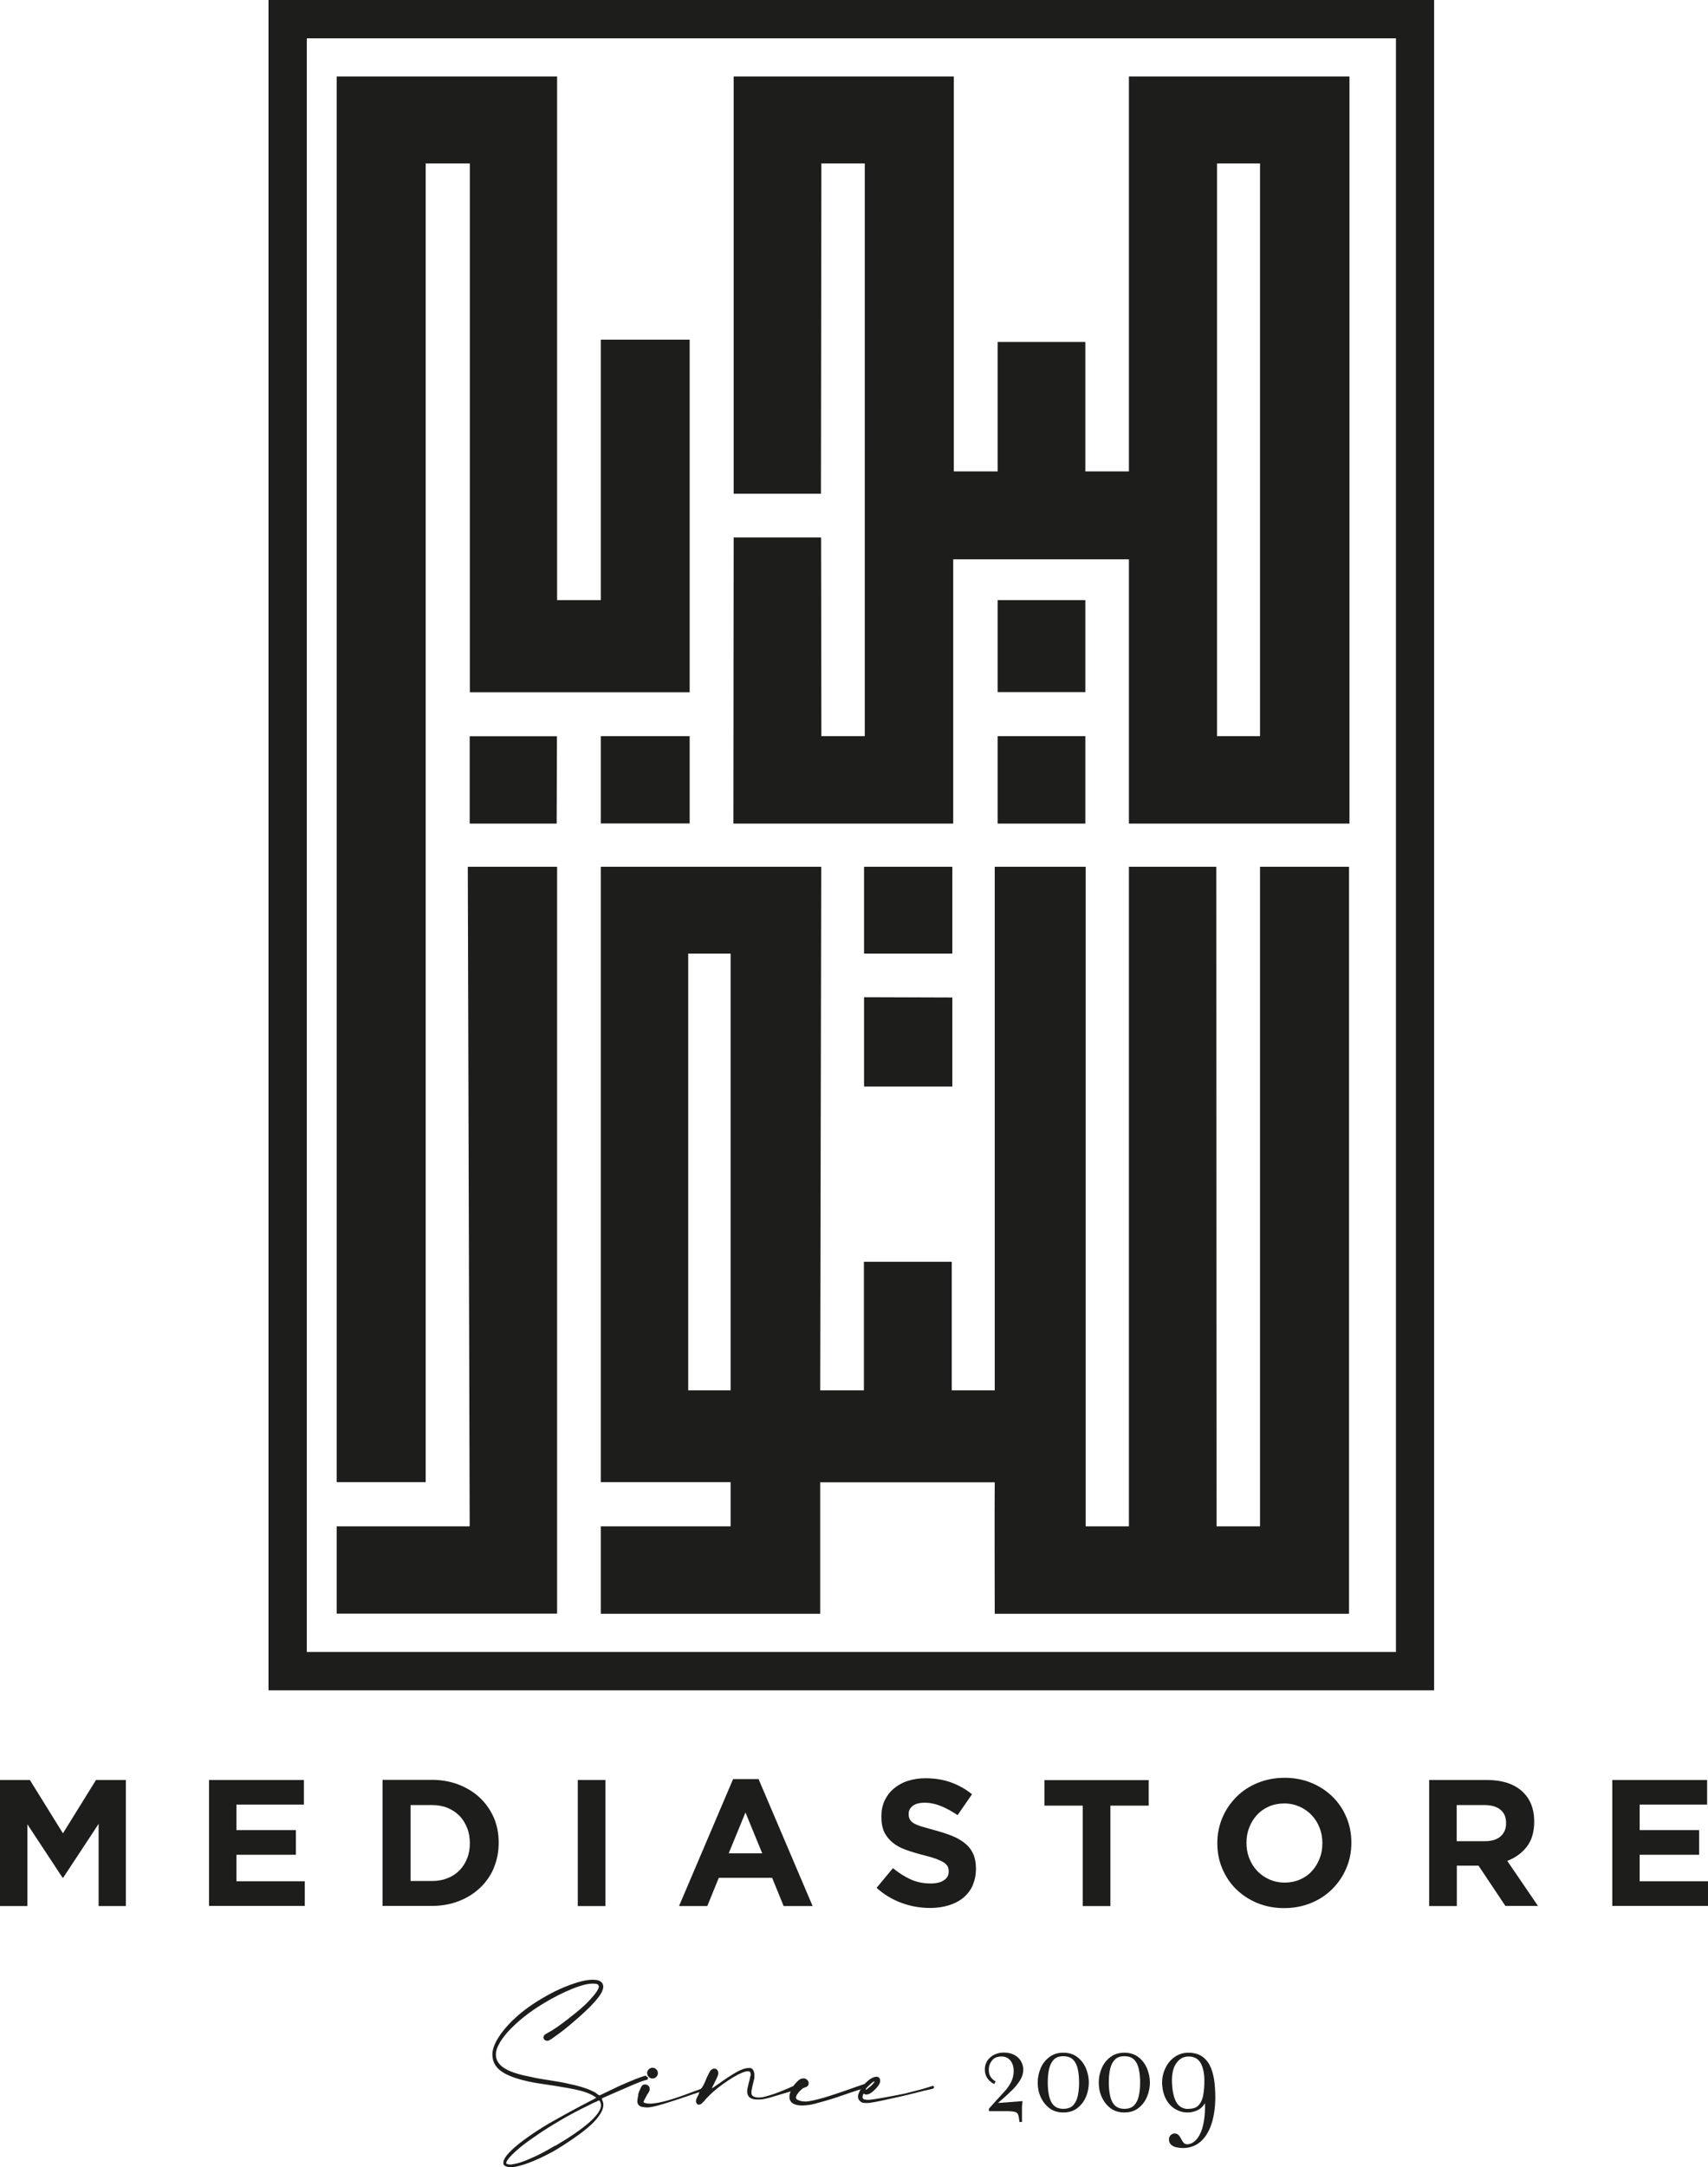 <svg xmlns="http://www.w3.org/2000/svg" id="Layer_2" viewBox="0 0 117.24 148.68"><defs><style>      .cls-1 {        fill: #1d1d1b;      }    </style></defs><g id="Layer_1-2" data-name="Layer_1"><g><g><path class="cls-1" d="M41.24,101.68h8.91v3.03h-8.91v6h15.06v-9.02c3.98,0,8.01,0,11.98,0-.02,2.38,0,7.09,0,9.02h24.32v-51.25h-6.11v45.25h-2.98s-.02-45.25-.02-45.25h-6v45.25h-2.97s0-45.25,0-45.25h-6.24v35.92s-2.95,0-2.95,0v-8.82h-6.03v8.82h-3l.07-35.92h-15.13v42.23ZM32.25,104.71h-9.14s0,5.99,0,5.99h15.13s0-51.24,0-51.24h-6.13s.13,45.25.13,45.25ZM68.48,47.48h6.02v-6.31h-6.02v6.31ZM32.24,11.21h-3.02v90.47h-6.11V5.25h15.13v35.92h3v-17.87h6.1v24.19s-15.09,0-15.09,0V11.21ZM32.24,56.5h5.97s.02-5.99.02-5.99h-5.99s0,5.99,0,5.99ZM41.24,56.49h6.1s0-5.99,0-5.99h-6.1v5.99ZM68.48,56.5h6.02v-6s-6.02,0-6.02,0v6ZM59.31,65.42v-5.96h6.06v5.96h-6.06ZM59.31,74.54v-6.13l6.06.02v6.11s-6.06,0-6.06,0ZM50.36,33.87V5.25h15.11v27.09s3.01,0,3.01,0v-8.88h6.02v8.88h2.99V5.25h15.14v51.25h-15.14v-18.13h-.02s-12.04,0-12.04,0v18.13h-15.09s.02-19.63.02-19.63h6s.02,13.63.02,13.63h2.98V11.21s-2.98,0-2.98,0l-.03,22.66h-6ZM83.54,50.5h2.95V11.21h-2.95v39.29ZM47.24,65.42h2.91v29.96h-2.91v-29.96Z"></path><path class="cls-1" d="M18.43,115.96h80.01V0H18.43v115.96ZM95.81,113.33H21.06V2.63h74.76v110.71Z"></path><g><path class="cls-1" d="M6.77,130.76v-5.64l-2.43,3.69h-.05l-2.41-3.66v5.61H0v-8.65h2.05l2.27,3.66,2.27-3.66h2.05v8.65h-1.88Z"></path><path class="cls-1" d="M14.35,130.76v-8.65h6.51v1.69h-4.63v1.75h4.08v1.69h-4.08v1.82h4.69v1.69h-6.57Z"></path><path class="cls-1" d="M33.9,128.14c-.22.53-.54.98-.95,1.37-.41.39-.89.69-1.46.91-.56.22-1.18.33-1.86.33h-3.37v-8.65h3.37c.67,0,1.29.11,1.86.33.56.22,1.05.52,1.46.91.41.39.72.84.95,1.36.22.52.33,1.09.33,1.7v.02c0,.61-.11,1.18-.33,1.7ZM32.25,126.44c0-.38-.06-.73-.19-1.05-.13-.32-.3-.6-.53-.83-.23-.23-.5-.41-.82-.54-.32-.13-.68-.19-1.06-.19h-1.47v5.21h1.47c.39,0,.74-.06,1.06-.19.32-.12.59-.3.82-.53.23-.23.4-.5.53-.82.13-.31.19-.66.19-1.05v-.02Z"></path><path class="cls-1" d="M39.66,130.76v-8.65h1.9v8.65h-1.9Z"></path><path class="cls-1" d="M53.79,130.76l-.79-1.94h-3.66l-.79,1.94h-1.94l3.71-8.71h1.75l3.71,8.71h-1.99ZM51.17,124.34l-1.15,2.8h2.3l-1.15-2.8Z"></path><path class="cls-1" d="M66.77,129.35c-.16.33-.37.61-.65.84-.28.23-.61.4-1,.52-.39.12-.81.18-1.28.18-.66,0-1.31-.11-1.94-.34-.63-.23-1.21-.57-1.73-1.04l1.12-1.35c.4.32.8.58,1.22.77.42.19.87.28,1.36.28.4,0,.7-.07.92-.22.22-.14.33-.34.33-.6v-.02c0-.12-.02-.23-.07-.33-.05-.09-.13-.18-.26-.27-.13-.08-.31-.16-.53-.25-.23-.08-.52-.17-.89-.26-.44-.11-.83-.23-1.19-.36-.36-.13-.66-.29-.9-.49s-.44-.43-.58-.72c-.14-.29-.2-.65-.2-1.07v-.02c0-.4.07-.75.22-1.07.15-.32.35-.59.62-.82.27-.23.58-.41.95-.53.37-.12.78-.19,1.22-.19.63,0,1.22.09,1.75.28.53.19,1.02.46,1.46.82l-.99,1.43c-.39-.26-.77-.47-1.14-.62-.37-.15-.74-.23-1.11-.23s-.65.07-.83.22c-.18.14-.28.32-.28.54v.02c0,.14.03.26.08.36.05.1.15.2.29.28.14.08.33.16.58.23.24.07.55.16.92.26.44.12.83.25,1.17.39.34.14.63.32.87.52.24.2.41.44.53.71.12.27.18.6.18.98v.02c0,.43-.08.81-.23,1.14Z"></path><path class="cls-1" d="M76.22,123.87v6.89h-1.9v-6.89h-2.63v-1.75h7.16v1.75h-2.63Z"></path><path class="cls-1" d="M92.41,128.17c-.23.54-.55,1.01-.96,1.42-.41.41-.89.73-1.46.96-.56.23-1.18.35-1.85.35s-1.28-.12-1.84-.35c-.56-.23-1.04-.55-1.45-.95-.41-.4-.72-.87-.95-1.41-.23-.54-.34-1.12-.34-1.74v-.02c0-.62.12-1.2.35-1.74.23-.54.55-1.01.96-1.42.41-.41.89-.73,1.46-.96.56-.23,1.18-.35,1.85-.35s1.28.12,1.84.35c.56.23,1.04.55,1.45.95.41.4.72.87.95,1.41.23.54.34,1.12.34,1.74v.02c0,.62-.12,1.2-.35,1.74ZM90.77,126.44c0-.37-.06-.72-.19-1.05-.13-.33-.31-.62-.54-.86-.23-.25-.51-.44-.83-.59-.32-.14-.67-.22-1.05-.22s-.74.07-1.06.21c-.32.14-.59.33-.82.58-.23.25-.4.53-.53.86-.13.33-.19.67-.19,1.04v.02c0,.37.06.72.19,1.05.13.33.31.62.54.86.23.25.51.44.83.59.32.14.67.22,1.06.22s.73-.07,1.05-.21c.32-.14.6-.33.82-.58.23-.25.4-.53.53-.86.13-.33.19-.67.19-1.04v-.02Z"></path><path class="cls-1" d="M103.34,130.76l-1.85-2.77h-1.49v2.77h-1.9v-8.65h3.95c1.03,0,1.83.25,2.4.75.57.5.86,1.2.86,2.1v.02c0,.7-.17,1.27-.51,1.71-.34.44-.79.76-1.34.97l2.11,3.09h-2.22ZM103.38,125.07c0-.41-.13-.72-.4-.93-.26-.21-.63-.31-1.1-.31h-1.89v2.48h1.93c.47,0,.83-.11,1.08-.33.25-.22.38-.52.38-.89v-.02Z"></path><path class="cls-1" d="M110.67,130.76v-8.65h6.51v1.69h-4.63v1.75h4.08v1.69h-4.08v1.82h4.69v1.69h-6.57Z"></path></g></g><g><g><path class="cls-1" d="M44.37,142.46c.07,0,.11.04.11.11s-.06.12-.17.13c-.17.04-.59.2-1.25.49-.14.06-.31.14-.51.22-.2.09-.39.17-.57.25-.18.08-.4.18-.66.29-.01.01,0,.06.02.13.21.4-.01.93-.67,1.59-.25.24-.54.48-.88.73s-.72.51-1.16.79c-.26.17-.55.35-.88.52s-.6.31-.84.41c-.44.2-.84.35-1.22.45-.37.1-.64.13-.81.09-.2-.04-.31-.11-.32-.22-.06-.24.17-.59.7-1.07.53-.47,1.3-1.02,2.31-1.63.47-.27.97-.55,1.48-.83.51-.28,1.02-.55,1.51-.8.05-.02.1-.05.14-.07.04-.02.08-.04.12-.07l.11-.06s-.09-.08-.26-.17c-.25-.14-.56-.25-.93-.34-.37-.09-.9-.19-1.6-.3-.32-.05-.59-.09-.79-.12-.21-.03-.38-.06-.52-.08-.14-.02-.27-.05-.37-.07-.11-.02-.22-.04-.33-.07-.7-.16-1.23-.36-1.59-.58s-.59-.5-.69-.84c-.02-.09-.04-.2-.05-.33,0-.13,0-.25.03-.35.07-.35.26-.72.54-1.12.29-.4.65-.8,1.1-1.2.34-.3.71-.59,1.12-.86.41-.27.83-.52,1.25-.74.42-.22.84-.41,1.26-.56.42-.16.8-.27,1.15-.33.73-.11,1.12.02,1.16.41.01.24-.15.56-.49.95-.11.14-.27.3-.46.5-.19.19-.41.39-.64.6s-.48.41-.73.63c-.25.21-.49.4-.71.56-.19.14-.33.24-.43.31-.1.07-.17.12-.22.14s-.08.04-.1.05c-.02,0-.04,0-.07,0-.09,0-.16-.03-.21-.1s-.06-.15-.02-.23c.02-.05.05-.08.08-.1.03-.02.1-.06.2-.12.18-.09.39-.22.65-.4.26-.18.52-.38.79-.59.27-.21.54-.43.79-.64.25-.22.46-.41.62-.59.41-.44.63-.75.65-.95,0-.02-.02-.07-.06-.13-.06-.05-.18-.07-.36-.07-.35,0-.83.12-1.44.37-.61.25-1.25.57-1.91.97-.52.31-1,.64-1.42.98-.42.34-.78.68-1.08,1.01-.29.33-.51.65-.65.94s-.18.57-.13.8c.06.31.28.58.66.79.38.22.97.4,1.77.55.08.02.23.06.48.1.24.04.49.08.74.12.25.04.49.08.73.12.24.04.4.08.49.1.75.15,1.31.32,1.68.5.1.05.18.09.23.11.05.03.11.07.17.13l.13.08.06-.02c.11-.05.26-.12.44-.21s.37-.18.56-.27c.19-.09.38-.18.57-.26s.34-.15.47-.2c.23-.1.45-.19.68-.27.23-.08.36-.12.38-.12h.04ZM38.11,147.21c1.01-.59,1.79-1.13,2.35-1.62.55-.49.82-.89.79-1.21-.02-.14-.06-.23-.11-.28h-.04s-.04,0-.07.03c-.04.02-.1.05-.18.08s-.2.09-.35.17c-.75.36-1.43.72-2.04,1.08-.61.36-1.18.71-1.7,1.08-.54.36-.99.7-1.35,1.03-.36.32-.57.57-.64.73-.04.1-.03.15.04.15.04.02.1.04.2.04s.19-.01.29-.04c.1-.01.26-.05.47-.12.21-.07.4-.14.56-.22.52-.21,1.12-.52,1.78-.92v.02Z"></path><path class="cls-1" d="M48.45,143.19s.08.03.08.1c0,.07-.02.11-.08.12-.06,0-.11,0-.15.02-.07.03-.19.06-.35.11-.16.05-.33.11-.51.17-.35.12-.64.22-.88.3s-.44.14-.62.2-.33.1-.46.14-.26.08-.38.11c-.2.05-.36.08-.49.1-.13.02-.24.02-.36,0-.27-.01-.44-.11-.49-.3-.01-.04-.02-.11,0-.21,0-.1.02-.19.05-.28,0-.02,0-.04,0-.05s0-.02,0-.03v-.04c.02-.06.05-.12.07-.19.02-.05.05-.1.07-.16s.05-.1.07-.14c.07-.14.19-.19.34-.15.12.03.2.1.23.22.01.05,0,.11,0,.17-.02.06-.07.16-.16.28-.17.31-.26.49-.26.52.01.05.12.09.34.11.54.04,1.55-.23,3.03-.8.34-.12.57-.21.7-.25s.22-.08.25-.1h-.06ZM44.79,142.59c-.1,0-.19-.04-.26-.11s-.11-.16-.11-.26.04-.19.11-.26.16-.11.26-.11.19.04.26.11.11.16.11.26-.04.19-.11.26-.16.11-.26.11Z"></path><path class="cls-1" d="M54.68,143c.1-.01.15.04.15.15s-.05.18-.15.21c-.09.02-.23.07-.42.12-.19.06-.4.12-.61.18-.21.06-.41.12-.6.18-.19.06-.31.09-.37.1-.17.05-.35.08-.52.09s-.31,0-.41-.02c-.36-.06-.51-.3-.45-.71.01-.05.03-.12.05-.21.02-.09.04-.19.07-.29.02-.09.05-.17.06-.26.02-.09.03-.15.05-.19,0-.14-.03-.22-.09-.24-.12-.06-.39.01-.8.22-.4.21-.87.52-1.39.92-.21.17-.4.34-.55.49-.16.15-.28.29-.38.41-.04.04-.07.07-.11.11-.04.04-.07.06-.09.08-.17.09-.29.04-.34-.13-.02-.09,0-.21.09-.37l.06-.11s.02-.04.02-.06l.07-.19c.04-.1.07-.16.09-.19.09-.05.23-.32.43-.82.09-.17.15-.3.19-.37.04-.07.09-.11.15-.14.06-.05.13-.06.22-.04.08.02.13.07.16.13.05.07.06.17.03.28-.03.11-.12.31-.27.6l-.17.34.15-.09s.11-.08.23-.16c.12-.08.25-.17.38-.27.5-.34.87-.57,1.12-.69.25-.12.46-.19.64-.19.07,0,.12,0,.15,0,.02,0,.06.02.09.05.1.06.16.19.17.39.01.1,0,.19,0,.26-.02.07-.06.24-.12.49-.06.25-.09.43-.08.53,0,.11.05.18.14.23.19.1.47.1.84,0,.37-.09.9-.28,1.57-.57.11-.05.22-.1.33-.14s.19-.08.25-.1v-.02Z"></path><path class="cls-1" d="M59.5,143.07c0,.08-.03.13-.08.16-.09.02-.23.07-.41.12-.19.06-.4.13-.64.21-.42.15-.79.27-1.09.37-.31.1-.57.18-.8.24-.22.06-.42.12-.58.16s-.31.07-.43.08c-.45.06-.79.03-1.01-.09-.22-.12-.31-.33-.26-.62.01-.04.02-.07.03-.11,0-.04.02-.06.03-.07,0-.01,0-.03.02-.07.01-.03.02-.07.04-.1.01-.05.03-.09.06-.13l.09-.13c.06-.09.14-.18.24-.28.1-.1.18-.16.24-.19.06-.02.13-.04.21-.04s.14.02.19.06c.1.06.15.15.16.26,0,.11-.04.2-.14.26-.01,0-.03,0-.07.02s-.06.02-.08.04c-.05.01-.09.03-.12.05-.03.02-.08.07-.16.14-.22.22-.32.4-.3.52.01.04.02.06.03.07,0,.01.04.03.1.06.12.07.31.11.56.11.3-.02.71-.12,1.24-.27.53-.16,1.26-.4,2.2-.74l.65-.22c.06,0,.09.04.08.12Z"></path><path class="cls-1" d="M64.03,143.09s.08.03.08.08c0,.06-.02.1-.08.12-.15.04-.37.09-.65.15-.29.07-.61.16-.96.24-.35.09-.7.17-1.04.24-.34.07-.64.14-.92.2-.27.06-.49.1-.64.12-.12.03-.26.03-.39.03-.14,0-.24-.02-.3-.05-.05-.04-.09-.07-.13-.11-.04-.04-.06-.07-.07-.11-.02-.04-.03-.1-.03-.19,0-.09.02-.16.05-.22.08-.22.23-.45.45-.68.23-.23.43-.37.62-.42.16-.05.28-.02.35.08.07.11.06.23,0,.38-.07.14-.2.29-.37.45-.17.16-.32.26-.45.28-.06.01-.12.01-.17,0l-.09-.06-.04.07c-.06.14-.06.23,0,.29.07.06.22.08.44.07.15-.01.44-.06.87-.13.43-.08.95-.17,1.56-.3.32-.08.68-.17,1.06-.27.38-.11.68-.2.89-.27h-.02ZM59.43,143.36l.06-.02s.05-.05.08-.07c.03-.02.06-.04.08-.07.1-.06.19-.15.28-.25.09-.11.12-.16.09-.16-.05,0-.14.06-.27.18-.13.12-.23.22-.31.31l-.02.07Z"></path></g><g><path class="cls-1" d="M69.98,145.58l-.02-.14c-.02-.17-.04-.29-.08-.38-.03-.09-.11-.15-.22-.18s-.3-.05-.55-.05h-1.23v-.17l.51-.57c.19-.21.37-.41.56-.61s.33-.41.45-.64c.12-.23.18-.49.18-.77,0-.3-.08-.54-.23-.72-.15-.18-.35-.27-.6-.27-.3,0-.52.09-.66.28-.15.19-.22.39-.22.63,0,.21.05.39.15.52s.21.23.32.27l-.09.19c-.19-.09-.35-.22-.47-.39s-.18-.38-.18-.61.06-.42.17-.6c.11-.17.27-.31.47-.41s.42-.15.66-.15c.3,0,.54.06.74.17s.35.26.45.44.15.36.15.55c0,.26-.07.5-.22.74s-.32.46-.53.66c-.21.21-.41.39-.6.56l-.39.34,1.69-.13-.04.38v1.05h-.21Z"></path><path class="cls-1" d="M72.99,144.92c-.38,0-.7-.1-.96-.3-.26-.2-.46-.46-.6-.77s-.2-.64-.2-.98.07-.67.2-.98.33-.57.6-.77c.26-.2.58-.3.96-.3s.7.1.96.3c.26.2.46.46.59.77s.2.64.2.98-.07.67-.2.98-.33.57-.59.77c-.26.2-.58.3-.96.3ZM72.99,144.67c.29,0,.51-.08.67-.24.15-.16.26-.37.32-.65.06-.27.09-.58.09-.92s-.03-.65-.09-.92c-.06-.27-.16-.48-.32-.64-.15-.16-.38-.24-.67-.24s-.51.08-.66.24-.26.37-.32.64c-.06.27-.09.58-.09.92s.03.64.09.92c.06.27.16.49.32.65s.38.24.66.24Z"></path><path class="cls-1" d="M77.18,144.92c-.38,0-.7-.1-.96-.3-.26-.2-.46-.46-.6-.77s-.2-.64-.2-.98.07-.67.2-.98.33-.57.6-.77c.26-.2.58-.3.96-.3s.7.1.96.3c.26.2.46.46.59.77s.2.64.2.98-.07.67-.2.98-.33.57-.59.77c-.26.2-.58.3-.96.3ZM77.18,144.67c.29,0,.51-.08.67-.24.15-.16.26-.37.32-.65.06-.27.09-.58.09-.92s-.03-.65-.09-.92c-.06-.27-.16-.48-.32-.64-.15-.16-.38-.24-.67-.24s-.51.08-.66.24-.26.37-.32.64c-.06.27-.09.58-.09.92s.03.64.09.92c.06.27.16.49.32.65s.38.24.66.24Z"></path><path class="cls-1" d="M81.2,147.36c-.15,0-.3-.02-.45-.05-.15-.03-.27-.1-.36-.18-.1-.09-.15-.21-.15-.36,0-.12.04-.22.11-.29.07-.07.17-.11.27-.12.07,0,.14.02.2.05.06.03.12.1.18.19.09.17.17.3.23.38s.15.12.26.12c.22,0,.42-.1.61-.3s.35-.5.46-.92.17-.95.15-1.6c-.13.23-.31.39-.52.49-.22.1-.44.15-.68.15-.3,0-.57-.08-.83-.23-.26-.15-.47-.37-.63-.66s-.26-.65-.28-1.08c-.01-.37.06-.72.21-1.04.15-.33.36-.59.64-.79.28-.2.6-.3.95-.3s.68.08.92.24c.24.16.43.38.56.65.14.28.23.6.29.97.05.37.08.77.08,1.19,0,.7-.09,1.31-.26,1.83-.17.52-.42.93-.75,1.22s-.74.44-1.22.44ZM81.58,144.67c.31,0,.55-.08.7-.25.15-.17.26-.39.31-.68s.08-.62.08-.99c0-.52-.09-.93-.26-1.23-.17-.29-.45-.44-.82-.44s-.64.16-.86.48-.31.78-.28,1.37c.03.58.13,1.01.31,1.31.18.29.45.44.81.44Z"></path></g></g></g></g></svg>